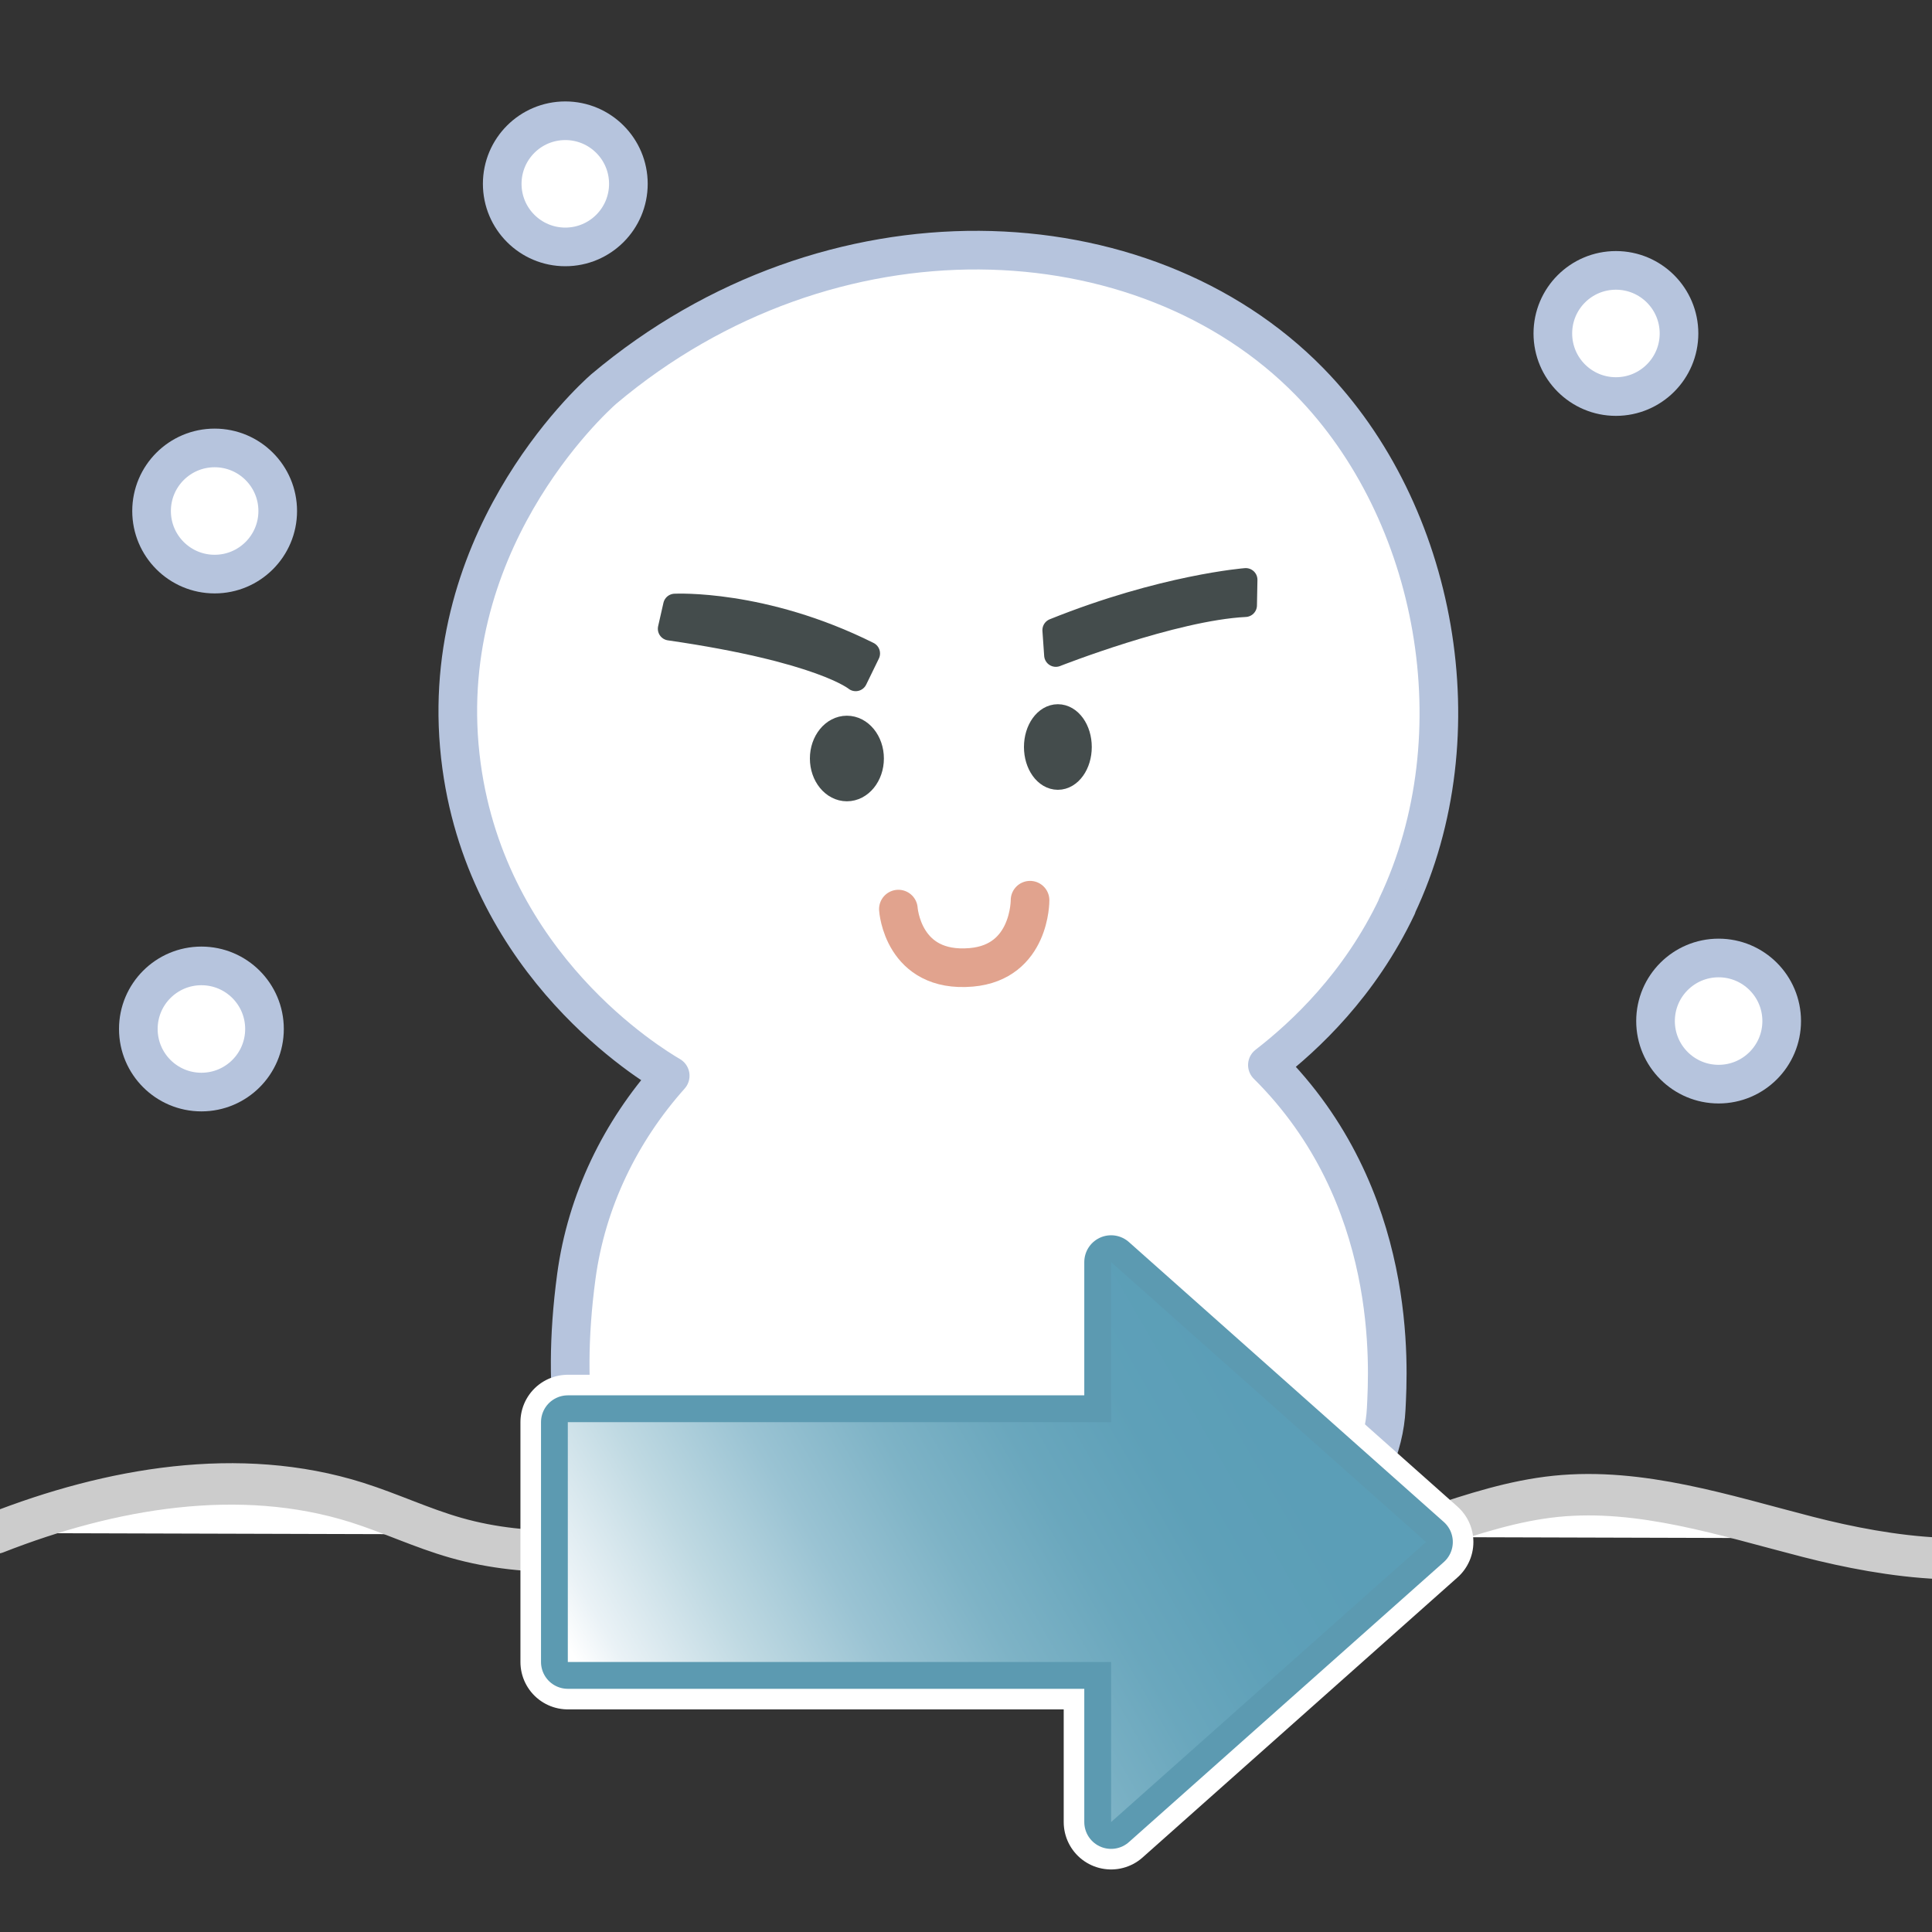 <?xml version="1.0" encoding="UTF-8"?>
<svg id="_作成中" data-name="作成中" xmlns="http://www.w3.org/2000/svg" xmlns:xlink="http://www.w3.org/1999/xlink" viewBox="0 0 200 200">
  <rect x="0" y="0" width="200" height="200" fill="#333333" stroke="none"/>
  <defs>
    <style>
      .cls-1 {
        stroke: #fff;
        stroke-width: 9.81px;
      }

      .cls-1, .cls-2, .cls-3, .cls-4, .cls-5, .cls-6 {
        stroke-linecap: round;
        stroke-linejoin: round;
      }

      .cls-1, .cls-2, .cls-4 {
        fill: none;
      }

      .cls-2 {
        stroke: #5c9ab1;
        stroke-width: 5.55px;
      }

      .cls-3 {
        stroke: #b6c4dd;
      }

      .cls-3, .cls-4 {
        stroke-width: 4px;
      }

      .cls-3, .cls-6 {
        fill: #fff;
      }

      .cls-4 {
        stroke: #e1a38e;
      }

      .cls-5 {
        fill: #444c4c;
        stroke: #444c4c;
        stroke-width: 2.42px;
      }

      .cls-6 {
        stroke: #ccc;
        stroke-width: 4.29px;
      }

      .cls-7 {
        fill: url(#_名称未設定グラデーション_5);
      }
    </style>
    <linearGradient id="_名称未設定グラデーション_5" data-name="名称未設定グラデーション 5" x1="658.36" y1="-41.66" x2="658.36" y2="41.49" gradientTransform="translate(-229.23 -409.77) rotate(60)" gradientUnits="userSpaceOnUse">
      <stop offset=".1" stop-color="#5b9eb7"/>
      <stop offset=".24" stop-color="#5ea0b8"/>
      <stop offset=".38" stop-color="#6aa7bd"/>
      <stop offset=".52" stop-color="#7eb3c6"/>
      <stop offset=".66" stop-color="#9ac3d3"/>
      <stop offset=".8" stop-color="#bfd9e2"/>
      <stop offset=".94" stop-color="#eaf2f6"/>
      <stop offset=".99" stop-color="#fff"/>
    </linearGradient>
  </defs>
  <path class="cls-6" d="M214.18,159.31c-8.13,3.47-18.54,1.97-27.1-.23-8.56-2.2-17.23-5.08-26.03-4.18-8.68,.89-16.64,5.39-25.28,6.64-13.66,1.97-27.16-4.35-40.96-4.8-16-.52-32.24,6.84-47.63,2.45-3.48-.99-6.78-2.56-10.23-3.65-12.16-3.84-25.51-1.5-37.38,3.16"/>
  <circle class="cls-3" cx="167.28" cy="34.52" r="6.53"/>
  <circle class="cls-3" cx="20.85" cy="106.52" r="6.53"/>
  <circle class="cls-3" cx="58.52" cy="19.03" r="6.53"/>
  <circle class="cls-3" cx="177.91" cy="105.7" r="6.53"/>
  <g>
    <path class="cls-3" d="M144.6,93.81c8.45-17.81,4.15-40.82-9.04-54.3-17.21-17.58-49.62-18.98-73.06,.76-1.32,1.16-17.83,16.22-14.72,39.04,2.83,20.73,19.55,30.85,21.6,32.05-5.14,5.76-8.66,12.92-9.72,20.79-3.42,25.42,8.07,33.73,8.07,33.73,0,0,13.22,5.29,41.08,2.85,27.86-2.44,34.34-15.56,34.69-22.89,.2-4.15,1.35-22.04-12.3-35.59,3.9-3.02,9.56-8.3,13.42-16.43Z"/>
    <path class="cls-5" d="M109.12,65.24l.18,2.58s12.15-4.79,19.61-5.16l.05-2.64s-8.53,.66-19.84,5.21Z"/>
    <path class="cls-5" d="M89.89,67.65l-1.31,2.69s-3.52-2.97-19.27-5.25l.55-2.42s9.12-.48,20.03,4.97Z"/>
    <ellipse class="cls-5" cx="87.67" cy="78.52" rx="2.62" ry="3.22"/>
    <ellipse class="cls-5" cx="109.51" cy="77.33" rx="2.3" ry="3.22"/>
    <path class="cls-4" d="M93,94.11s.43,6.64,7.54,6.03c6.15-.53,6.09-6.95,6.09-6.95"/>
  </g>
  <g>
    <polygon class="cls-1" points="115.02 188.62 147.62 159.63 115.02 130.65 115.02 147.22 58.78 147.22 58.78 172.05 115.02 172.05 115.02 188.62"/>
    <polygon class="cls-2" points="115.02 188.62 147.62 159.63 115.02 130.65 115.02 147.22 58.78 147.22 58.78 172.05 115.02 172.05 115.02 188.62"/>
    <polygon class="cls-7" points="115.02 188.62 147.62 159.63 115.02 130.65 115.02 147.22 58.78 147.22 58.78 172.05 115.02 172.05 115.02 188.62"/>
  </g>
  <circle class="cls-3" cx="22.22" cy="52.9" r="6.53"/>
</svg>